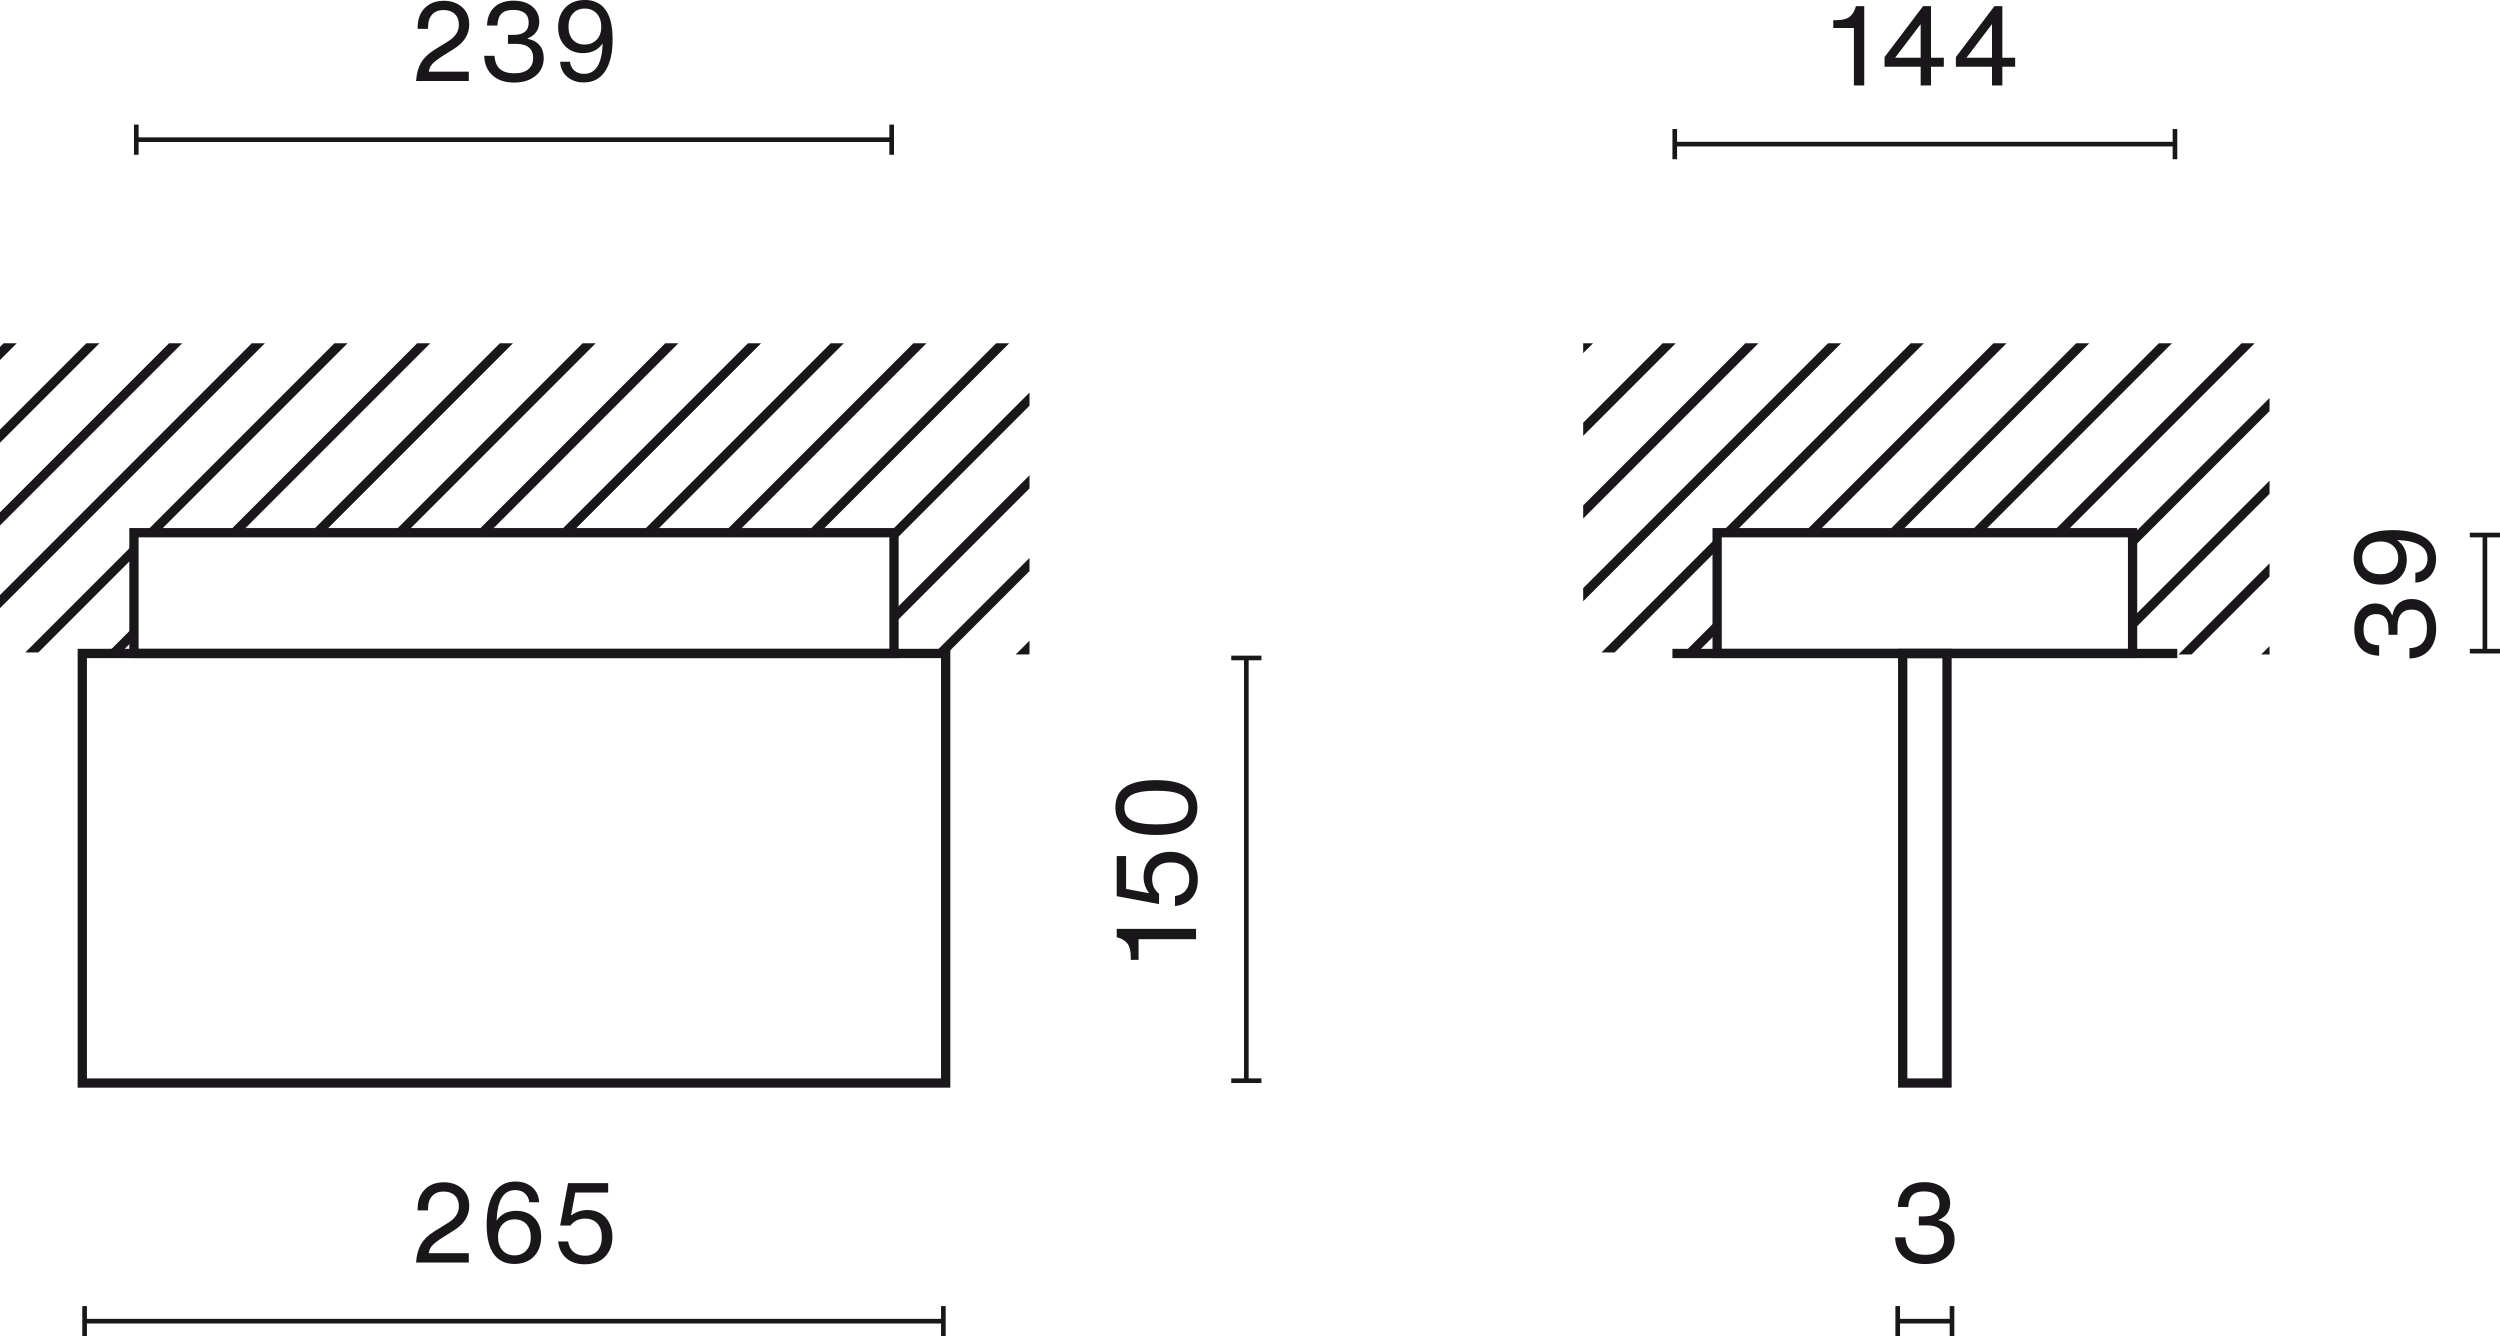 <?xml version="1.0" encoding="UTF-8"?>
<svg id="Warstwa_1" data-name="Warstwa 1" xmlns="http://www.w3.org/2000/svg" width="269.108" height="143.84" viewBox="0 0 269.108 143.84">
  <defs>
    <style>
      .cls-1 {
        fill: #1a171b;
      }

      .cls-2 {
        fill: none;
        isolation: isolate;
      }
    </style>
  </defs>
  <g>
    <rect class="cls-1" x="204.276" y="141.965" width="5.845" height=".5"/>
    <rect class="cls-1" x="204.026" y="140.59" width=".5" height="3.25"/>
    <rect class="cls-1" x="209.87" y="140.59" width=".5" height="3.25"/>
  </g>
  <g class="cls-2">
    <path class="cls-1" d="m204.899,135.305c-.571-.508-.874-1.213-.905-2.117h1.115c.057,1.255.764,1.883,2.123,1.883.664,0,1.167-.146,1.512-.438.344-.292.516-.698.516-1.217,0-.488-.152-.862-.457-1.121-.303-.26-.751-.39-1.343-.39h-.911v-.971h.611c1.08,0,1.619-.44,1.619-1.319,0-.911-.56-1.367-1.679-1.367-.56,0-.974.132-1.241.396-.268.264-.418.692-.45,1.283h-1.115c.032-.855.298-1.515.798-1.979.5-.464,1.186-.696,2.057-.696.832,0,1.503.208,2.015.624.504.424.756.971.756,1.643,0,.847-.42,1.447-1.259,1.799v.036c.566.112.999.346,1.295.701.295.356.443.81.443,1.361,0,.8-.292,1.439-.875,1.919-.584.488-1.355.732-2.314.732-.969,0-1.738-.254-2.31-.762Z"/>
  </g>
  <g>
    <rect class="cls-1" x="180.276" y="15.265" width="53.845" height=".5"/>
    <rect class="cls-1" x="180.026" y="13.89" width=".5" height="3.25"/>
    <rect class="cls-1" x="233.87" y="13.89" width=".5" height="3.25"/>
  </g>
  <g class="cls-2">
    <path class="cls-1" d="m199.558,9.199V3.011h-2.219v-.84h.324c.623,0,1.096-.116,1.415-.348.304-.232.523-.576.659-1.031l.036-.132h.899v8.539h-1.115Z"/>
    <path class="cls-1" d="m207.861,6.213h1.379v.971h-1.379v2.015h-1.115v-2.015h-3.887v-1.043l4.15-5.481h.852v5.553Zm-1.115,0v-3.586h-.024l-2.723,3.586h2.747Z"/>
    <path class="cls-1" d="m215.54,6.213h1.379v.971h-1.379v2.015h-1.115v-2.015h-3.887v-1.043l4.15-5.481h.852v5.553Zm-1.115,0v-3.586h-.024l-2.722,3.586h2.746Z"/>
  </g>
  <g>
    <rect class="cls-1" x="267.234" y="57.592" width=".5" height="12.5"/>
    <rect class="cls-1" x="265.858" y="69.842" width="3.25" height=".5"/>
    <rect class="cls-1" x="265.858" y="57.342" width="3.25" height=".5"/>
  </g>
  <g class="cls-2">
    <path class="cls-1" d="m261.478,69.98c-.508.572-1.214.874-2.117.906v-1.115c1.256-.056,1.883-.764,1.883-2.123,0-.664-.146-1.167-.438-1.511-.292-.344-.697-.516-1.217-.516-.488,0-.862.152-1.122.456-.26.304-.39.752-.39,1.343v.912h-.972v-.612c0-1.079-.44-1.619-1.319-1.619-.912,0-1.367.56-1.367,1.679,0,.56.132.974.396,1.241.264.268.691.418,1.283.45v1.115c-.855-.032-1.516-.298-1.979-.798-.464-.5-.696-1.185-.696-2.057,0-.832.209-1.503.625-2.015.424-.504.971-.756,1.643-.756.848,0,1.447.42,1.799,1.259h.036c.112-.567.346-1.0.702-1.295.355-.295.809-.443,1.361-.443.799,0,1.438.292,1.918.875.488.583.732,1.355.732,2.314,0,.968-.254,1.737-.762,2.309Z"/>
    <path class="cls-1" d="m257.585,57.065c1.472,0,2.613.266,3.424.798.812.532,1.218,1.297,1.218,2.297,0,.728-.202,1.325-.605,1.793s-.945.722-1.625.761v-1.055c.407-.056.728-.218.96-.486.231-.268.348-.614.348-1.038,0-1.263-1.096-1.931-3.287-2.002.704.479,1.056,1.183,1.056,2.111,0,.807-.256,1.455-.768,1.943-.52.496-1.19.744-2.015.744-.879,0-1.592-.264-2.135-.792-.535-.512-.804-1.211-.804-2.099,0-.919.323-1.635.972-2.147.703-.552,1.791-.828,3.262-.828Zm.049,1.721c-.344-.332-.801-.498-1.367-.498-.616,0-1.102.162-1.458.486-.355.324-.534.753-.534,1.289,0,.528.177.952.528,1.271.353.32.827.479,1.427.479.592,0,1.061-.156,1.404-.468.344-.312.516-.735.516-1.271,0-.528-.172-.958-.516-1.29Z"/>
  </g>
  <path class="cls-1" d="m210.082,117.08h-5.769v-47.238h5.769v47.238Zm-4.769-1h3.769v-45.238h-3.769v45.238Z"/>
  <path class="cls-1" d="m230.057,70.842h-45.719v-14h45.719v14Zm-44.719-1h43.719v-12h-43.719v12Z"/>
  <rect class="cls-1" x="180.025" y="69.842" width="54.345" height="1"/>
  <g>
    <rect class="cls-1" x="9.109" y="141.965" width="92.438" height=".5"/>
    <rect class="cls-1" x="8.858" y="140.59" width=".5" height="3.25"/>
    <rect class="cls-1" x="101.296" y="140.59" width=".5" height="3.25"/>
  </g>
  <g class="cls-2">
    <path class="cls-1" d="m44.79,135.899c.048-.776.223-1.425.521-1.949.301-.524.777-.99,1.434-1.397l1.487-.923c.775-.472,1.163-1.063,1.163-1.775,0-.504-.148-.896-.443-1.175-.297-.28-.695-.42-1.199-.42-.536,0-.949.162-1.242.486-.291.324-.438.793-.438,1.409v.132h-1.115v-.18c0-.864.26-1.555.779-2.075.512-.512,1.191-.768,2.039-.768.791,0,1.447.228,1.967.684.512.456.768,1.075.768,1.859,0,1.063-.539,1.935-1.619,2.615l-1.067.672c-.624.392-1.048.708-1.271.948-.232.256-.364.54-.396.852h4.306v1.007h-5.673Z"/>
    <path class="cls-1" d="m57.52,131.102c.487.512.731,1.183.731,2.015,0,.88-.26,1.591-.779,2.135-.527.536-1.231.804-2.111.804-.911,0-1.627-.324-2.146-.971-.552-.704-.828-1.791-.828-3.262s.267-2.613.799-3.424c.531-.812,1.297-1.217,2.296-1.217.728,0,1.325.202,1.793.606s.722.946.762,1.625h-1.056c-.056-.408-.218-.728-.485-.959-.269-.232-.614-.348-1.038-.348-1.263,0-1.93,1.095-2.002,3.286.479-.704,1.184-1.055,2.11-1.055.815,0,1.468.256,1.955.768Zm-2.135,4.03c.52,0,.943-.176,1.271-.528.32-.344.48-.819.48-1.427,0-.592-.156-1.06-.468-1.403s-.735-.516-1.271-.516c-.527,0-.958.172-1.289.516-.332.344-.497.8-.497,1.367,0,.624.163,1.112.491,1.463.327.352.755.528,1.283.528Z"/>
    <path class="cls-1" d="m60.96,135.438c-.5-.436-.793-1.038-.881-1.805h1.078c.072.496.269.876.588,1.139.32.264.729.396,1.224.396.575,0,1.021-.176,1.337-.528.316-.352.475-.844.475-1.475,0-.624-.16-1.112-.48-1.463-.319-.352-.76-.528-1.318-.528-.664,0-1.188.248-1.572.743h-1.115l.852-4.557h4.318v1.008h-3.539l-.455,2.435.023.024c.536-.384,1.107-.576,1.716-.576.831,0,1.495.272,1.991.816.479.552.719,1.243.719,2.075,0,.856-.26,1.563-.779,2.123-.527.552-1.264.828-2.207.828-.815,0-1.473-.218-1.973-.654Z"/>
  </g>
  <g>
    <rect class="cls-1" x="14.671" y="14.785" width="81.312" height=".5"/>
    <rect class="cls-1" x="14.421" y="13.41" width=".5" height="3.25"/>
    <rect class="cls-1" x="95.733" y="13.41" width=".5" height="3.25"/>
  </g>
  <g class="cls-2">
    <path class="cls-1" d="m44.79,8.719c.048-.776.223-1.425.521-1.949.301-.523.777-.989,1.434-1.397l1.487-.923c.775-.472,1.163-1.063,1.163-1.775,0-.503-.148-.896-.443-1.175-.297-.28-.695-.42-1.199-.42-.536,0-.949.162-1.242.486-.291.324-.438.793-.438,1.409v.132h-1.115v-.18c0-.863.26-1.555.779-2.075.512-.512,1.191-.768,2.039-.768.791,0,1.447.228,1.967.684.512.456.768,1.075.768,1.859,0,1.063-.539,1.935-1.619,2.615l-1.067.671c-.624.392-1.048.708-1.271.948-.232.256-.364.54-.396.852h4.306v1.007h-5.673Z"/>
    <path class="cls-1" d="m53.029,8.125c-.572-.508-.874-1.213-.906-2.117h1.115c.057,1.255.764,1.883,2.123,1.883.664,0,1.168-.146,1.512-.438.344-.292.516-.697.516-1.217,0-.488-.152-.861-.456-1.121s-.751-.39-1.343-.39h-.912v-.971h.611c1.08,0,1.619-.44,1.619-1.319,0-.912-.559-1.367-1.678-1.367-.561,0-.975.132-1.242.396-.268.264-.418.692-.449,1.284h-1.115c.031-.855.297-1.515.797-1.979s1.186-.696,2.057-.696c.832,0,1.504.208,2.016.624.504.424.756.972.756,1.644,0,.847-.42,1.447-1.26,1.799v.036c.567.112,1,.346,1.295.701.296.356.443.81.443,1.361,0,.8-.291,1.439-.875,1.919-.584.488-1.355.732-2.314.732-.968,0-1.737-.254-2.309-.762Z"/>
    <path class="cls-1" d="m65.944,4.233c0,1.471-.267,2.613-.798,3.424s-1.297,1.217-2.297,1.217c-.727,0-1.324-.202-1.793-.605-.467-.404-.721-.946-.762-1.625h1.056c.056.408.218.728.485.959.269.232.614.348,1.038.348,1.263,0,1.931-1.096,2.003-3.286-.48.704-1.184,1.055-2.111,1.055-.807,0-1.455-.256-1.942-.768-.496-.52-.743-1.191-.743-2.015,0-.88.264-1.591.791-2.135.512-.536,1.211-.804,2.099-.804.919,0,1.636.324,2.147.971.551.704.827,1.791.827,3.262Zm-1.722.048c.332-.344.498-.8.498-1.367,0-.616-.162-1.102-.485-1.458-.324-.356-.754-.534-1.29-.534-.527,0-.951.176-1.271.528-.319.352-.479.828-.479,1.427,0,.592.155,1.06.467,1.403.312.344.736.516,1.271.516.527,0,.958-.172,1.289-.516Z"/>
  </g>
  <g>
    <rect class="cls-1" x="133.909" y="70.825" width=".5" height="45.505"/>
    <rect class="cls-1" x="132.534" y="116.08" width="3.25" height=".5"/>
    <rect class="cls-1" x="132.534" y="70.575" width="3.25" height=".5"/>
  </g>
  <g class="cls-2">
    <path class="cls-1" d="m128.747,101.101h-6.189v2.219h-.84v-.324c0-.624-.115-1.095-.348-1.415-.231-.304-.575-.524-1.031-.66l-.131-.036v-.899h8.539v1.115Z"/>
    <path class="cls-1" d="m128.284,96.654c-.436.5-1.037.793-1.805.881v-1.079c.496-.072.876-.268,1.14-.588.265-.32.396-.728.396-1.223,0-.576-.176-1.021-.527-1.337s-.844-.474-1.475-.474c-.625,0-1.111.16-1.464.479-.352.32-.528.76-.528,1.319,0,.664.248,1.188.744,1.571v1.115l-4.557-.852v-4.318h1.007v3.538l2.435.456.023-.024c-.383-.536-.575-1.107-.575-1.715,0-.832.272-1.495.815-1.991.552-.48,1.244-.719,2.075-.719.855,0,1.563.26,2.122.78.553.528.828,1.263.828,2.207,0,.815-.218,1.473-.654,1.973Z"/>
    <path class="cls-1" d="m124.478,89.88c-1.496,0-2.605-.246-3.328-.738-.725-.492-1.086-1.233-1.086-2.225s.359-1.729,1.079-2.213c.72-.484,1.831-.726,3.335-.726,2.941,0,4.413.988,4.413,2.962,0,1.959-1.472,2.938-4.413,2.938Zm3.441-2.962c0-.64-.271-1.099-.815-1.379-.544-.28-1.419-.42-2.626-.42-1.208,0-2.084.142-2.627.426-.544.284-.816.746-.816,1.385s.272,1.101.816,1.385c.543.284,1.419.426,2.627.426,1.215,0,2.09-.144,2.626-.432.544-.288.815-.751.815-1.391Z"/>
  </g>
  <path class="cls-1" d="m96.733,70.842H13.92v-14h82.812v14Zm-81.812-1h80.812v-12H14.92v12Z"/>
  <path class="cls-1" d="m102.295,117.08H8.358v-47.238h93.938v47.238Zm-92.938-1h91.938v-45.238H9.358v45.238Z"/>
  <g>
    <polygon class="cls-1" points=".392 36.948 0 37.34 0 38.754 1.806 36.948 .392 36.948"/>
    <polygon class="cls-1" points="9.295 36.948 0 46.243 0 47.657 10.709 36.948 9.295 36.948"/>
    <polygon class="cls-1" points="18.198 36.948 0 55.146 0 56.56 19.612 36.948 18.198 36.948"/>
    <polygon class="cls-1" points="27.1 36.948 0 64.048 0 65.463 28.514 36.948 27.1 36.948"/>
    <polygon class="cls-1" points="4.129 70.236 14.504 59.861 14.504 58.447 2.715 70.236 4.129 70.236"/>
    <polygon class="cls-1" points="36.003 36.948 15.747 57.204 17.161 57.204 37.417 36.948 36.003 36.948"/>
    <polygon class="cls-1" points="44.905 36.948 24.65 57.204 26.064 57.204 46.319 36.948 44.905 36.948"/>
    <polygon class="cls-1" points="13.032 70.236 14.504 68.764 14.504 67.35 11.618 70.236 13.032 70.236"/>
    <polygon class="cls-1" points="53.808 36.948 33.552 57.204 34.967 57.204 55.222 36.948 53.808 36.948"/>
    <polygon class="cls-1" points="62.711 36.948 42.455 57.204 43.869 57.204 64.125 36.948 62.711 36.948"/>
    <polygon class="cls-1" points="71.613 36.948 51.358 57.204 52.772 57.204 73.027 36.948 71.613 36.948"/>
    <polygon class="cls-1" points="80.516 36.948 60.26 57.204 61.675 57.204 81.93 36.948 80.516 36.948"/>
    <polygon class="cls-1" points="89.419 36.948 69.163 57.204 70.577 57.204 90.833 36.948 89.419 36.948"/>
    <polygon class="cls-1" points="98.321 36.948 78.066 57.204 79.48 57.204 99.735 36.948 98.321 36.948"/>
    <polygon class="cls-1" points="107.224 36.948 86.969 57.204 88.383 57.204 108.638 36.948 107.224 36.948"/>
    <polygon class="cls-1" points="110.82 42.254 95.871 57.204 96.16 57.204 96.186 58.303 110.82 43.669 110.82 42.254"/>
    <polygon class="cls-1" points="110.82 51.157 96.359 65.618 96.392 67 110.82 52.571 110.82 51.157"/>
    <polygon class="cls-1" points="110.82 60.06 100.432 70.448 101.846 70.448 110.82 61.474 110.82 60.06"/>
    <polygon class="cls-1" points="110.82 68.962 109.334 70.448 110.748 70.448 110.82 70.376 110.82 68.962"/>
    <polygon class="cls-1" points="170.418 36.948 170.418 38.013 171.482 36.948 170.418 36.948"/>
    <polygon class="cls-1" points="178.971 36.948 170.418 45.501 170.418 46.915 180.385 36.948 178.971 36.948"/>
    <polygon class="cls-1" points="187.873 36.948 170.418 54.404 170.418 55.818 189.287 36.948 187.873 36.948"/>
    <polygon class="cls-1" points="196.776 36.948 170.418 63.307 170.418 64.721 198.19 36.948 196.776 36.948"/>
    <polygon class="cls-1" points="205.678 36.948 185.423 57.204 186.837 57.204 207.093 36.948 205.678 36.948"/>
    <polygon class="cls-1" points="173.805 70.236 184.922 59.119 184.922 57.705 172.391 70.236 173.805 70.236"/>
    <polygon class="cls-1" points="214.581 36.948 194.326 57.204 195.74 57.204 215.995 36.948 214.581 36.948"/>
    <polygon class="cls-1" points="182.708 70.236 184.922 68.022 184.922 66.608 181.294 70.236 182.708 70.236"/>
    <polygon class="cls-1" points="223.484 36.948 203.229 57.204 204.643 57.204 224.898 36.948 223.484 36.948"/>
    <polygon class="cls-1" points="232.387 36.948 212.131 57.204 213.545 57.204 233.801 36.948 232.387 36.948"/>
    <polygon class="cls-1" points="241.289 36.948 221.034 57.204 222.448 57.204 242.703 36.948 241.289 36.948"/>
    <polygon class="cls-1" points="244.302 42.838 229.647 57.492 229.68 58.874 244.302 44.252 244.302 42.838"/>
    <polygon class="cls-1" points="244.302 51.741 229.854 66.189 229.886 67.571 244.302 53.155 244.302 51.741"/>
    <polygon class="cls-1" points="235.911 70.448 244.302 62.058 244.302 60.644 234.497 70.448 235.911 70.448"/>
    <polygon class="cls-1" points="244.302 70.448 244.302 69.546 243.4 70.448 244.302 70.448"/>
  </g>
</svg>